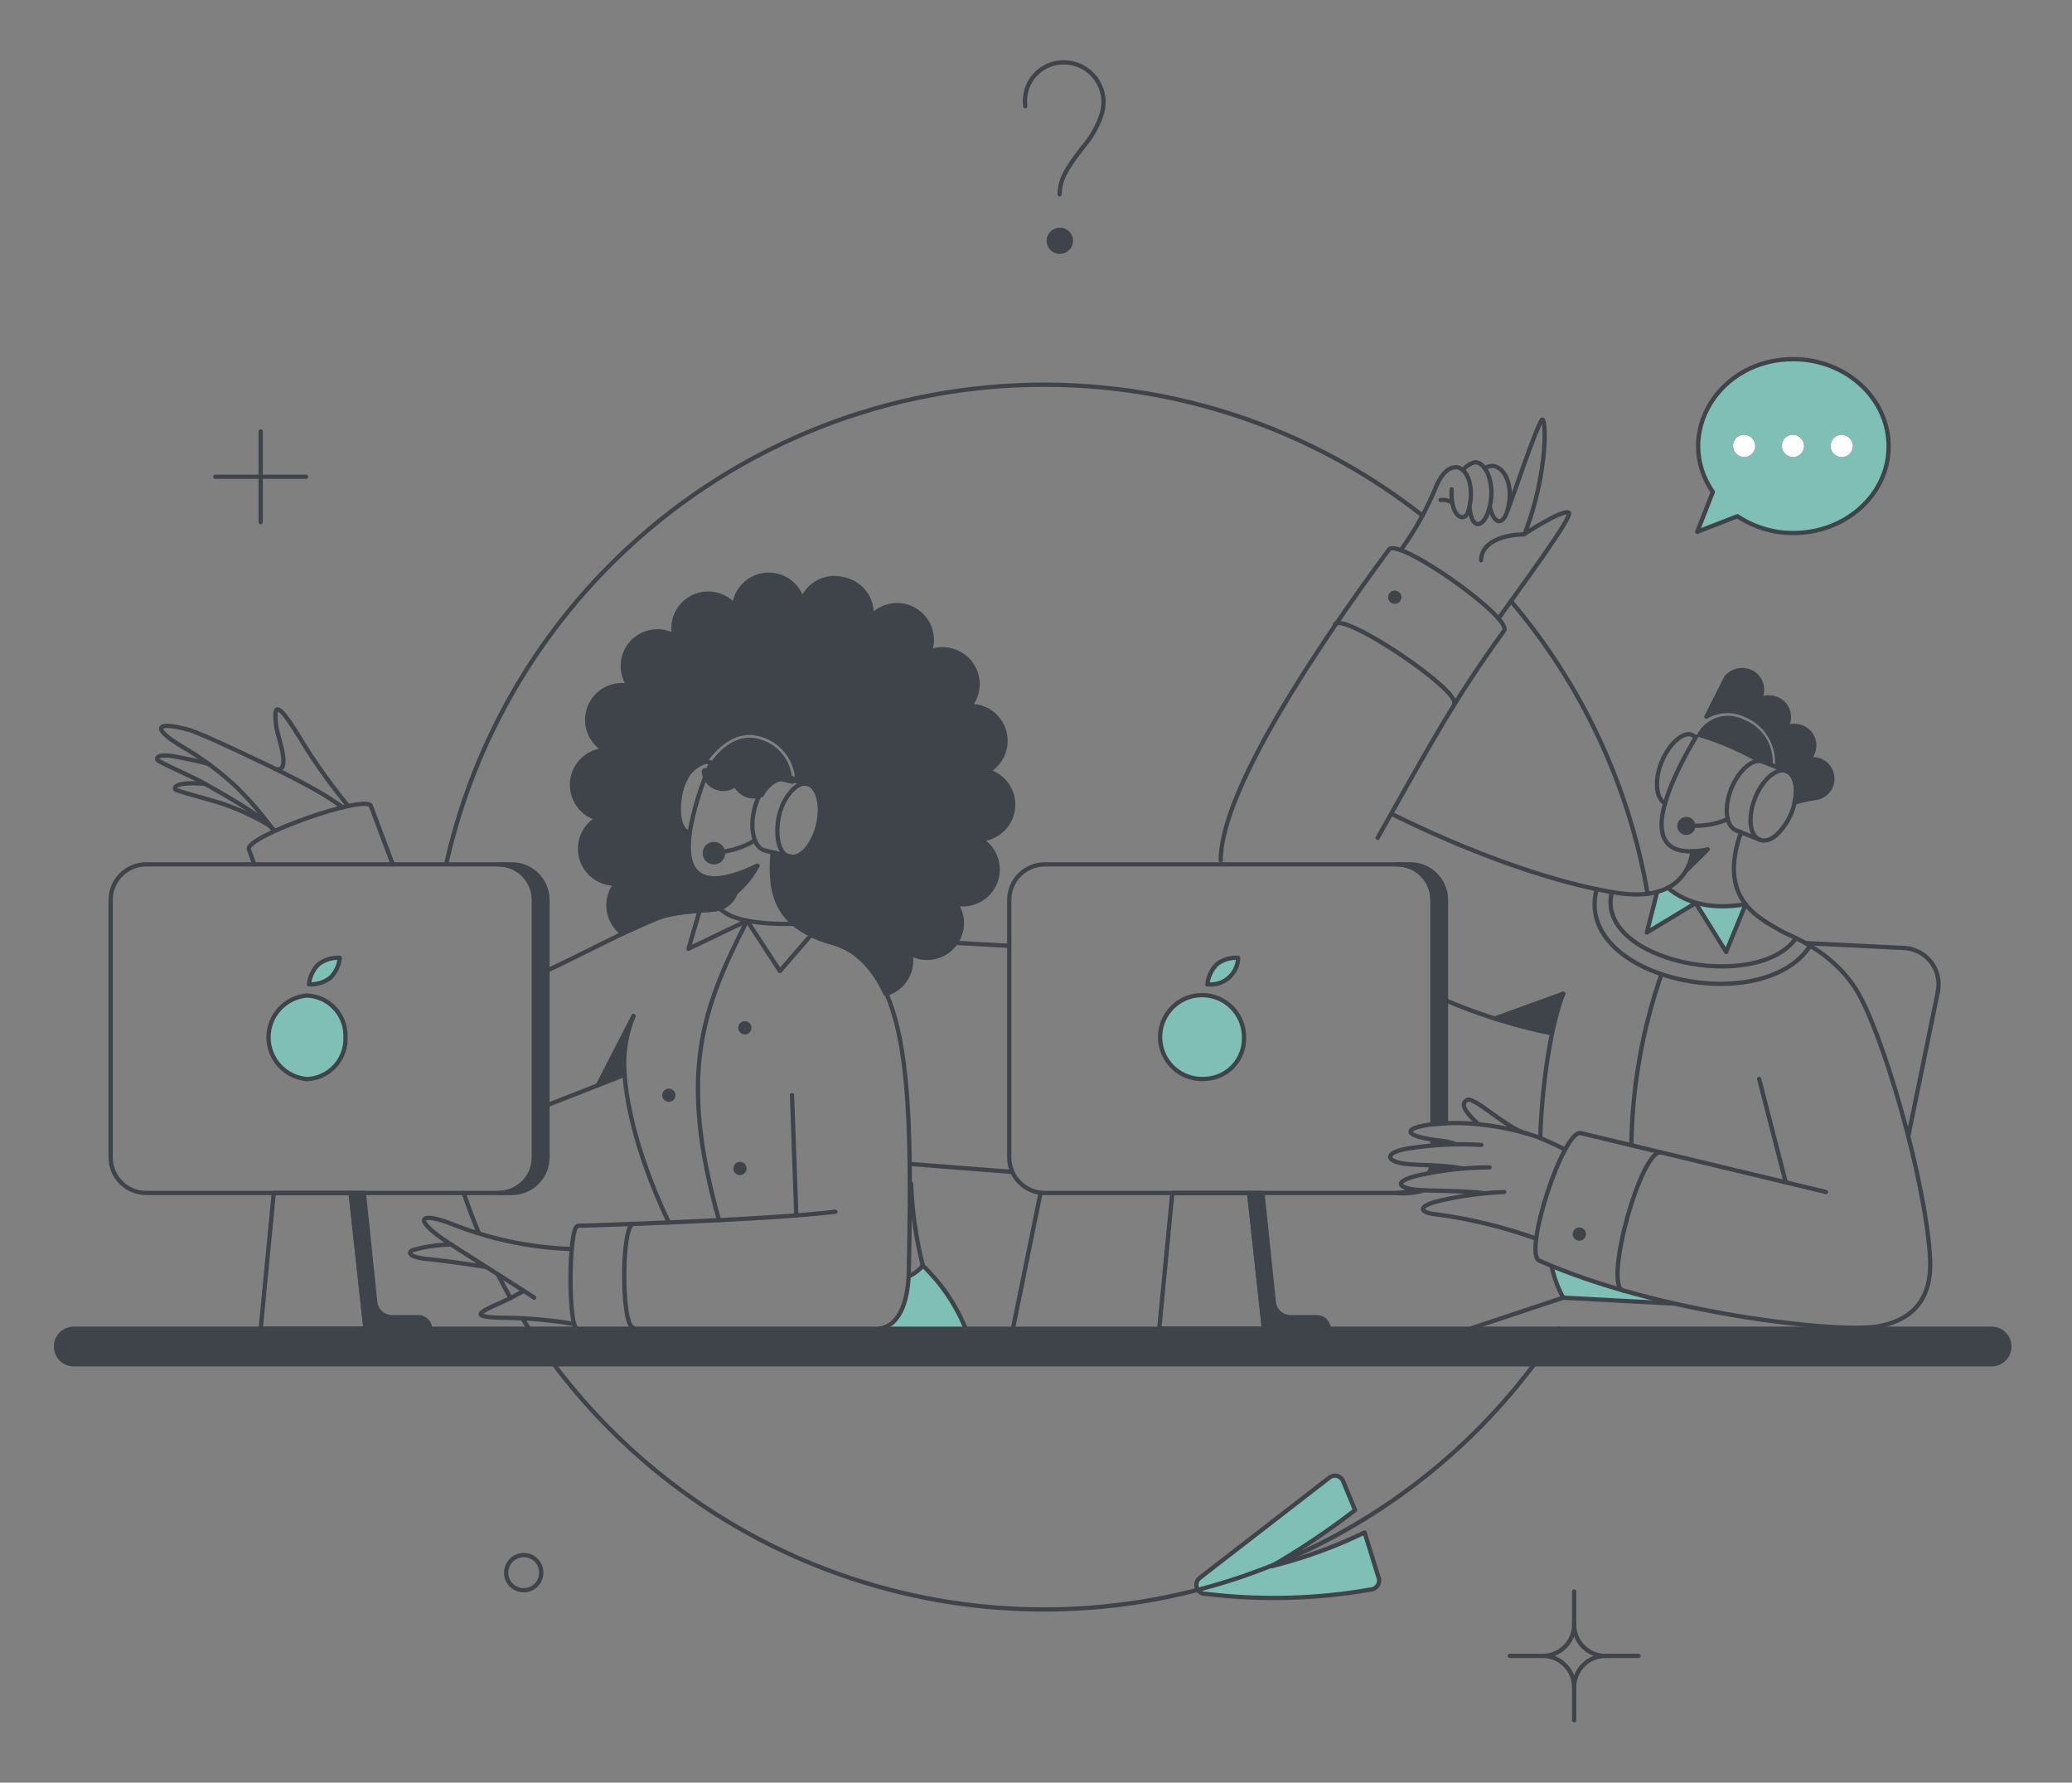<svg width="372" height="320" viewBox="0 0 372 320" fill="none" xmlns="http://www.w3.org/2000/svg">
<rect x="0" y="0" width="372" height="320" fill="#808080" stroke="none"/>
<path d="M299.417 159.371L297.523 160.109L295.664 167.404L304.432 162.108L309.938 170.875L313.41 162.318C307.588 163.298 302.924 162.316 299.417 159.371Z" fill="#80BFB5"/>
<path d="M165.695 227.197C165.003 228.016 164.143 228.673 163.17 229.126C163.065 231.545 162.399 237.893 157.805 238.524H173.341C171.634 234.244 169.027 230.381 165.695 227.197Z" fill="#80BFB5"/>
<path d="M278.547 227.233C279.003 229.21 279.71 231.118 280.651 232.914L300.361 233.966C292.91 232.352 285.611 230.099 278.547 227.233Z" fill="#80BFB5"/>
<path d="M307.517 88.319C300.362 77.938 308.604 64.324 322.141 64.471C331.575 64.573 339.15 71.626 339.08 80.253C339.01 88.88 331.259 95.758 321.825 95.684C318.304 95.669 314.865 94.62 311.935 92.668L304.711 95.473L307.517 88.319Z" fill="#80BFB5"/>
<path d="M62.027 186.21C62.103 188.12 61.419 189.983 60.124 191.39C58.829 192.797 57.028 193.633 55.118 193.715C53.235 193.557 51.481 192.699 50.201 191.309C48.922 189.919 48.212 188.099 48.211 186.21C48.211 184.32 48.92 182.5 50.2 181.109C51.48 179.719 53.235 178.861 55.118 178.705C57.028 178.786 58.829 179.622 60.124 181.029C61.419 182.436 62.103 184.299 62.027 186.21Z" fill="#80BFB5"/>
<path d="M59.293 175.538C58.194 176.362 56.84 176.771 55.469 176.695C55.604 175.328 56.212 174.051 57.187 173.083C58.288 172.265 59.64 171.856 61.01 171.926C60.875 173.293 60.268 174.57 59.293 175.538Z" fill="#80BFB5"/>
<path d="M218.473 173.084C219.571 172.261 220.925 171.851 222.295 171.927C222.277 172.615 222.115 173.291 221.82 173.913C221.525 174.535 221.103 175.088 220.582 175.537C220.06 175.986 219.451 176.321 218.792 176.521C218.134 176.72 217.441 176.78 216.758 176.696C216.904 175.333 217.509 174.06 218.473 173.084Z" fill="#80BFB5"/>
<path d="M216.444 193.671C214.933 193.797 213.419 193.464 212.101 192.715C210.783 191.966 209.722 190.836 209.057 189.474C208.389 188.112 208.149 186.581 208.367 185.08C208.586 183.58 209.253 182.181 210.281 181.066C211.048 180.231 211.993 179.581 213.047 179.163C214.101 178.745 215.235 178.57 216.366 178.652C217.496 178.734 218.594 179.07 219.576 179.635C220.559 180.201 221.401 180.98 222.04 181.917C222.895 183.168 223.352 184.65 223.352 186.166C223.428 188.076 222.743 189.938 221.448 191.345C220.153 192.752 218.354 193.588 216.444 193.671Z" fill="#80BFB5"/>
<path d="M247.479 283.099C247.577 283.338 247.616 283.597 247.594 283.855C247.572 284.112 247.489 284.361 247.352 284.58C247.215 284.799 247.028 284.983 246.806 285.115C246.584 285.248 246.334 285.326 246.076 285.343C236.313 287.053 226.351 287.313 216.512 286.115C216.178 286.136 215.845 286.054 215.559 285.879C215.274 285.704 215.05 285.444 214.917 285.137C214.786 284.828 214.755 284.486 214.827 284.159C214.899 283.831 215.071 283.534 215.32 283.309L238.577 265.318C238.861 265.054 239.232 264.903 239.62 264.892C240.009 264.881 240.387 265.012 240.686 265.259C240.884 265.424 241.039 265.634 241.137 265.872L243.285 271.085C238.505 274.769 233.488 278.135 228.266 281.163C234.038 279.728 239.645 277.695 244.995 275.095L247.479 283.099Z" fill="#80BFB5"/>
<path d="M135.885 132.577C132.133 131.665 128.513 134.752 126.656 138.539C126.743 139.136 126.994 139.696 127.381 140.158C127.768 140.62 128.276 140.965 128.848 141.155C129.421 141.344 130.034 141.37 130.621 141.23C131.207 141.091 131.743 140.79 132.168 140.363C132.314 140.791 132.545 141.186 132.845 141.524C133.146 141.862 133.511 142.137 133.919 142.333C134.327 142.529 134.77 142.642 135.222 142.665C135.674 142.688 136.126 142.62 136.552 142.467C137.349 141.018 139.095 139.255 140.69 139.626L142.233 140.012C142.156 138.242 141.49 136.549 140.34 135.201C139.189 133.854 137.621 132.93 135.885 132.577Z" fill="#3F444B"/>
<path d="M127.336 138.44C127.306 138.261 127.207 138.102 127.061 137.995C126.915 137.889 126.732 137.843 126.553 137.87C126.374 137.896 126.213 137.991 126.103 138.135C125.993 138.278 125.944 138.46 125.966 138.639L127.336 138.44ZM132.162 140.363L132.818 140.14C132.78 140.028 132.714 139.929 132.627 139.85C132.54 139.771 132.434 139.716 132.319 139.689C132.205 139.663 132.085 139.666 131.972 139.698C131.859 139.73 131.756 139.791 131.673 139.874L132.162 140.363ZM136.546 142.467L136.781 143.119C136.939 143.062 137.072 142.949 137.154 142.801L136.546 142.467ZM140.685 139.627L140.852 138.955L140.841 138.953L140.685 139.627ZM142.06 140.684C142.148 140.706 142.24 140.711 142.33 140.697C142.419 140.684 142.506 140.653 142.584 140.606C142.662 140.559 142.73 140.498 142.784 140.425C142.838 140.352 142.877 140.269 142.899 140.18C142.922 140.092 142.926 140 142.913 139.91C142.899 139.82 142.868 139.734 142.821 139.656C142.775 139.578 142.713 139.51 142.64 139.456C142.567 139.402 142.484 139.363 142.396 139.34L142.06 140.684ZM125.964 138.639C126.071 139.363 126.376 140.042 126.845 140.603L127.906 139.713C127.601 139.35 127.404 138.909 127.336 138.44L125.966 138.639H125.964ZM126.845 140.603C127.315 141.164 127.932 141.581 128.626 141.812L129.06 140.498C128.61 140.349 128.21 140.077 127.906 139.713L126.845 140.603ZM128.626 141.812C129.32 142.041 130.066 142.074 130.776 141.904L130.455 140.557C129.994 140.668 129.51 140.647 129.06 140.498L128.626 141.812ZM130.776 141.904C131.487 141.734 132.137 141.369 132.653 140.852L131.671 139.874C131.337 140.211 130.915 140.447 130.453 140.557L130.776 141.904ZM131.507 140.586C131.684 141.103 131.961 141.578 132.323 141.984L133.357 141.064C133.117 140.794 132.934 140.479 132.818 140.138L131.507 140.586ZM132.323 141.984C132.685 142.39 133.122 142.722 133.615 142.958L134.213 141.709C133.888 141.553 133.597 141.334 133.357 141.064L132.323 141.984ZM133.615 142.958C134.104 143.193 134.638 143.327 135.182 143.357L135.252 141.973C134.892 141.954 134.539 141.865 134.213 141.709L133.613 142.958H133.615ZM135.182 143.357C135.725 143.385 136.269 143.302 136.781 143.117L136.312 141.816C135.973 141.938 135.613 141.992 135.252 141.974L135.182 143.357ZM137.154 142.801C137.512 142.146 138.091 141.421 138.743 140.909C139.411 140.387 140.031 140.186 140.528 140.3L140.841 138.953C139.743 138.696 138.693 139.193 137.888 139.82C137.095 140.458 136.433 141.243 135.939 142.133L137.152 142.801H137.154ZM140.517 140.298L142.06 140.684L142.396 139.34L140.852 138.955L140.517 140.298Z" fill="#3F444B"/>
<path d="M177.339 138.434C178.425 137.823 179.304 136.902 179.863 135.789C180.422 134.676 180.636 133.421 180.478 132.185C180.319 130.949 179.795 129.789 178.972 128.853C178.15 127.917 177.067 127.248 175.862 126.931C175.299 126.794 174.723 126.724 174.143 126.721C175.006 125.641 175.487 124.305 175.511 122.924C175.535 121.542 175.102 120.19 174.278 119.081C173.454 117.971 172.287 117.164 170.957 116.788C169.627 116.411 168.21 116.484 166.926 116.997C167.414 115.643 167.42 114.162 166.942 112.804C166.465 111.446 165.533 110.295 164.305 109.545C163.076 108.795 161.627 108.491 160.201 108.686C158.774 108.881 157.459 109.562 156.477 110.614C156.592 109.149 156.187 107.689 155.333 106.493C154.479 105.296 153.231 104.439 151.807 104.071L151.387 103.966C149.917 103.583 148.358 103.749 147.002 104.433C145.646 105.118 144.587 106.273 144.022 107.683C143.623 106.298 142.758 105.093 141.573 104.273C140.387 103.453 138.955 103.068 137.518 103.184C136.081 103.299 134.729 103.908 133.69 104.907C132.651 105.906 131.989 107.234 131.817 108.665C131.065 107.817 130.096 107.189 129.014 106.849C127.933 106.51 126.779 106.471 125.676 106.737C124.574 107.003 123.565 107.564 122.757 108.36C121.95 109.156 121.374 110.157 121.092 111.255C120.859 112.185 120.835 113.155 121.021 114.095C119.991 113.531 118.823 113.27 117.651 113.343C116.478 113.415 115.351 113.818 114.398 114.504C113.445 115.19 112.706 116.133 112.266 117.222C111.826 118.31 111.704 119.502 111.912 120.657C112.062 121.534 112.392 122.368 112.885 123.108C111.432 122.817 109.922 123.053 108.627 123.774C107.332 124.494 106.335 125.653 105.816 127.041C105.297 128.429 105.289 129.957 105.794 131.351C106.299 132.744 107.284 133.913 108.572 134.647C107.092 134.734 105.693 135.345 104.621 136.368C103.55 137.392 102.877 138.763 102.722 140.236C102.567 141.71 102.94 143.19 103.774 144.415C104.609 145.639 105.851 146.527 107.279 146.921C106.203 147.543 105.335 148.471 104.787 149.587C104.238 150.703 104.034 151.957 104.199 153.189C104.365 154.422 104.892 155.577 105.715 156.509C106.539 157.441 107.62 158.108 108.823 158.424C109.397 158.561 109.985 158.631 110.576 158.634C109.793 159.632 109.33 160.844 109.248 162.111C109.167 163.377 109.471 164.638 110.12 165.728C110.55 166.451 111.124 167.079 111.804 167.577C113.81 166.616 115.845 165.715 117.906 164.877C121.623 163.369 127.135 163.585 128.981 163.123C129.66 162.928 130.284 162.576 130.801 162.095C131.319 161.614 131.717 161.018 131.961 160.355C133.606 158.976 134.975 157.298 135.995 155.41C126.889 159.823 122.681 157.835 123.821 149.553C123.703 149.529 120.975 148.915 122.177 142.294C122.314 141.056 122.798 139.882 123.574 138.908C124.349 137.933 125.385 137.198 126.561 136.788C128.776 133.351 132.417 130.826 136.1 131.738C138.061 132.15 139.824 133.213 141.104 134.754C142.384 136.296 143.105 138.225 143.149 140.228L145.179 140.719C147.108 141.175 147.948 144.507 147.073 148.084C146.196 151.696 143.917 154.223 141.988 153.765L138.691 152.985C138.2 160.034 138.832 166.136 149.598 169.292C153.068 170.309 156.507 172.974 158.997 178.445C160.522 178.027 161.832 177.044 162.659 175.696C163.486 174.348 163.769 172.735 163.451 171.186C164.679 171.859 166.099 172.099 167.48 171.867C168.861 171.635 170.125 170.946 171.067 169.909C172.009 168.873 172.576 167.551 172.677 166.154C172.777 164.758 172.405 163.368 171.62 162.208C172.705 162.428 173.829 162.357 174.877 162C175.925 161.644 176.86 161.016 177.586 160.18C178.312 159.344 178.802 158.33 179.008 157.242C179.214 156.155 179.127 155.032 178.756 153.989C178.261 152.591 177.287 151.415 176.006 150.67C177.483 150.589 178.883 149.986 179.956 148.969C181.029 147.952 181.707 146.586 181.867 145.116C182.027 143.645 181.659 142.166 180.83 140.942C180.001 139.717 178.763 138.827 177.339 138.43V138.434Z" fill="#3F444B"/>
<path d="M357.667 238.523H13.349C12.92 238.508 12.494 238.58 12.094 238.734C11.694 238.888 11.329 239.12 11.021 239.418C10.713 239.716 10.468 240.073 10.3 240.467C10.133 240.862 10.047 241.286 10.047 241.714C10.047 242.143 10.133 242.567 10.3 242.961C10.468 243.356 10.713 243.712 11.021 244.01C11.329 244.308 11.694 244.541 12.094 244.695C12.494 244.848 12.92 244.92 13.349 244.906H357.667C358.514 244.905 359.325 244.568 359.923 243.97C360.521 243.372 360.858 242.56 360.859 241.714C360.858 240.868 360.521 240.057 359.923 239.459C359.325 238.86 358.514 238.524 357.667 238.523Z" fill="#3F444B"/>
<path d="M318.244 137.417C318.39 135.671 317.967 133.925 317.039 132.439C316.109 130.953 314.723 129.808 313.089 129.175C311.69 128.457 310.072 128.292 308.557 128.715C307.042 129.137 305.742 130.116 304.918 131.455C304.742 131.806 304.497 132.262 304.567 132.156C308.318 133.261 311.931 134.786 315.339 136.703C316.323 136.487 317.063 136.952 318.244 137.417Z" fill="#3F444B"/>
<path d="M325.823 136.295C325.438 136.251 325.048 136.262 324.666 136.33C325.022 135.984 325.301 135.565 325.483 135.102C325.665 134.639 325.747 134.143 325.722 133.646C325.697 133.149 325.567 132.663 325.34 132.221C325.113 131.778 324.795 131.389 324.406 131.079C323.885 130.664 323.258 130.406 322.597 130.333C321.887 130.234 321.165 130.357 320.528 130.684C320.88 130.226 321.098 129.68 321.159 129.106C321.258 128.171 320.982 127.235 320.391 126.503C320.098 126.141 319.736 125.841 319.326 125.62C318.916 125.398 318.466 125.26 318.003 125.213C317.267 125.123 316.521 125.257 315.863 125.599C316.317 124.832 316.463 123.921 316.273 123.051C316.082 122.18 315.568 121.414 314.835 120.907C314.349 120.572 313.786 120.364 313.198 120.303C312.581 120.235 311.957 120.322 311.382 120.554C310.806 120.787 310.298 121.158 309.901 121.636L306.359 128.65C307.423 128.034 308.621 127.686 309.849 127.638C311.077 127.589 312.299 127.84 313.408 128.369C315.232 129.111 316.766 130.425 317.778 132.114C318.79 133.803 319.226 135.775 319.02 137.733L320.773 138.435C322.281 139.031 322.804 141.388 322.176 144.081C323.428 143.709 324.706 143.428 325.999 143.239C326.755 143.133 327.455 142.78 327.989 142.234C328.523 141.689 328.862 140.981 328.952 140.223C329.01 139.759 328.974 139.288 328.847 138.838C328.72 138.388 328.504 137.968 328.212 137.602C327.92 137.237 327.559 136.934 327.149 136.709C326.739 136.485 326.288 136.344 325.823 136.295Z" fill="#3F444B"/>
<path d="M301.24 147.658C301.121 147.956 301.094 148.283 301.161 148.597C301.229 148.911 301.389 149.198 301.62 149.421C301.792 149.589 302 149.718 302.228 149.796C302.456 149.875 302.698 149.902 302.938 149.875C303.177 149.848 303.408 149.768 303.613 149.641C303.818 149.514 303.992 149.343 304.122 149.141C304.253 148.938 304.337 148.709 304.368 148.47C304.399 148.231 304.376 147.988 304.302 147.759C304.227 147.529 304.103 147.319 303.937 147.144C303.771 146.969 303.569 146.833 303.344 146.746C302.944 146.594 302.5 146.604 302.107 146.775C301.714 146.945 301.403 147.262 301.24 147.658Z" fill="#3F444B"/>
<path d="M313.132 82.041C313.662 82.041 314.17 81.831 314.545 81.456C314.92 81.081 315.131 80.573 315.131 80.043C315.131 79.512 314.92 79.004 314.545 78.629C314.17 78.254 313.662 78.043 313.132 78.043C312.602 78.043 312.093 78.254 311.718 78.629C311.343 79.004 311.133 79.512 311.133 80.043C311.133 80.573 311.343 81.081 311.718 81.456C312.093 81.831 312.602 82.041 313.132 82.041Z" fill="#3F444B"/>
<path d="M321.897 82.041C322.428 82.041 322.936 81.831 323.311 81.456C323.686 81.081 323.896 80.573 323.896 80.043C323.896 79.512 323.686 79.004 323.311 78.629C322.936 78.254 322.428 78.043 321.897 78.043C321.367 78.043 320.859 78.254 320.484 78.629C320.109 79.004 319.898 79.512 319.898 80.043C319.898 80.573 320.109 81.081 320.484 81.456C320.859 81.831 321.367 82.041 321.897 82.041Z" fill="#3F444B"/>
<path d="M330.663 82.041C331.193 82.041 331.702 81.831 332.077 81.456C332.451 81.081 332.662 80.573 332.662 80.043C332.662 79.512 332.451 79.004 332.077 78.629C331.702 78.254 331.193 78.043 330.663 78.043C330.133 78.043 329.624 78.254 329.25 78.629C328.875 79.004 328.664 79.512 328.664 80.043C328.664 80.573 328.875 81.081 329.25 81.456C329.624 81.831 330.133 82.041 330.663 82.041Z" fill="#3F444B"/>
<path d="M134.513 185.392C134.337 185.549 134.117 185.65 133.883 185.682C133.649 185.713 133.411 185.674 133.199 185.569C133.058 185.501 132.932 185.405 132.828 185.288C132.724 185.17 132.645 185.033 132.595 184.884C132.526 184.68 132.512 184.461 132.557 184.25C132.603 184.039 132.704 183.844 132.851 183.686C132.998 183.528 133.186 183.413 133.393 183.353C133.6 183.293 133.82 183.291 134.029 183.346C134.237 183.401 134.427 183.512 134.578 183.667C134.728 183.821 134.834 184.014 134.884 184.224C134.934 184.434 134.925 184.653 134.86 184.859C134.795 185.065 134.675 185.249 134.513 185.392Z" fill="#3F444B"/>
<path d="M284.335 222.427C284.158 222.585 283.939 222.686 283.705 222.717C283.47 222.749 283.232 222.71 283.02 222.604C282.879 222.536 282.753 222.441 282.649 222.323C282.546 222.206 282.467 222.068 282.417 221.92C282.365 221.771 282.344 221.615 282.354 221.458C282.364 221.301 282.405 221.148 282.474 221.008C282.542 220.867 282.638 220.74 282.755 220.637C282.873 220.533 283.01 220.454 283.159 220.404C283.307 220.353 283.463 220.332 283.62 220.342C283.776 220.352 283.928 220.392 284.069 220.461C284.21 220.53 284.337 220.626 284.44 220.744C284.597 220.92 284.698 221.14 284.73 221.374C284.761 221.608 284.722 221.846 284.617 222.058C284.548 222.198 284.452 222.324 284.335 222.427Z" fill="#3F444B"/>
<path d="M251.197 108.097C250.959 108.305 250.649 108.411 250.333 108.393C250.058 108.375 249.798 108.263 249.597 108.075C249.396 107.887 249.266 107.635 249.229 107.362C249.193 107.089 249.252 106.812 249.397 106.578C249.542 106.344 249.764 106.167 250.024 106.078C250.285 105.989 250.568 105.993 250.826 106.089C251.084 106.186 251.301 106.369 251.439 106.607C251.577 106.845 251.629 107.124 251.584 107.395C251.54 107.667 251.403 107.915 251.197 108.097Z" fill="#3F444B"/>
<path d="M120.872 197.492C120.696 197.649 120.476 197.75 120.242 197.782C120.008 197.813 119.77 197.774 119.558 197.669C119.417 197.601 119.291 197.505 119.187 197.388C119.083 197.27 119.004 197.133 118.954 196.984C118.885 196.78 118.872 196.561 118.917 196.35C118.962 196.139 119.064 195.944 119.211 195.786C119.358 195.629 119.545 195.514 119.752 195.454C119.96 195.394 120.179 195.392 120.388 195.447C120.596 195.502 120.786 195.613 120.937 195.767C121.087 195.922 121.193 196.114 121.243 196.324C121.293 196.534 121.285 196.753 121.22 196.959C121.155 197.165 121.035 197.349 120.874 197.492H120.872Z" fill="#3F444B"/>
<path d="M133.638 210.642C133.461 210.799 133.242 210.9 133.008 210.932C132.774 210.963 132.535 210.924 132.324 210.819C132.182 210.751 132.056 210.656 131.952 210.538C131.849 210.421 131.77 210.283 131.72 210.135C131.65 209.93 131.638 209.711 131.683 209.5C131.728 209.289 131.829 209.095 131.977 208.937C132.124 208.779 132.311 208.664 132.518 208.604C132.725 208.545 132.945 208.542 133.153 208.597C133.362 208.652 133.552 208.763 133.702 208.918C133.853 209.072 133.959 209.264 134.009 209.474C134.059 209.684 134.051 209.904 133.986 210.109C133.921 210.315 133.801 210.499 133.64 210.642H133.638Z" fill="#3F444B"/>
<path d="M113.758 182.412L107.375 194.791L112.145 192.933C111.804 189.346 112.359 185.731 113.758 182.412Z" fill="#3F444B"/>
<path d="M268.383 182.867C271.751 183.963 275.182 184.854 278.658 185.533C279.113 183.094 279.782 180.7 280.657 178.378L268.383 182.867Z" fill="#3F444B"/>
<path d="M126.591 152.742C126.537 152.953 126.525 153.173 126.556 153.389C126.587 153.604 126.661 153.811 126.773 153.998C126.885 154.185 127.034 154.348 127.209 154.477C127.385 154.606 127.584 154.699 127.796 154.75C128.008 154.801 128.228 154.81 128.443 154.775C128.658 154.74 128.864 154.663 129.049 154.548C129.234 154.433 129.394 154.282 129.521 154.105C129.647 153.927 129.737 153.726 129.784 153.514C129.879 153.093 129.805 152.652 129.577 152.286C129.349 151.92 128.987 151.657 128.568 151.556C128.148 151.455 127.706 151.523 127.337 151.744C126.967 151.966 126.699 152.325 126.591 152.742Z" fill="#3F444B"/>
<path d="M91.904 155.163H89.484C91.177 155.163 92.801 155.836 93.998 157.033C95.195 158.23 95.867 159.853 95.867 161.546V207.768C95.867 208.607 95.703 209.437 95.382 210.211C95.061 210.986 94.591 211.689 93.998 212.282C93.406 212.875 92.702 213.345 91.927 213.666C91.153 213.986 90.323 214.151 89.484 214.151H91.904C92.743 214.152 93.573 213.987 94.347 213.666C95.122 213.346 95.826 212.875 96.419 212.283C97.011 211.69 97.481 210.986 97.802 210.211C98.123 209.437 98.287 208.607 98.287 207.768V161.546C98.287 159.853 97.615 158.23 96.418 157.033C95.221 155.836 93.597 155.163 91.904 155.163Z" fill="#3F444B"/>
<path d="M75.141 236.454H70.406C69.649 236.457 68.917 236.179 68.353 235.674C67.79 235.168 67.434 234.471 67.355 233.718L65.325 214.153H62.945L65.611 238.527H77.221C77.214 237.978 76.992 237.453 76.603 237.066C76.215 236.678 75.689 236.459 75.141 236.454Z" fill="#3F444B"/>
<path d="M238.538 238.525H226.93L224.273 214.151H226.658L228.689 233.716C228.767 234.469 229.123 235.167 229.687 235.672C230.251 236.178 230.982 236.455 231.74 236.452H236.474C237.021 236.46 237.542 236.681 237.928 237.068C238.313 237.456 238.532 237.978 238.538 238.525Z" fill="#3F444B"/>
<path d="M253.684 213.485C252.8 213.919 251.829 214.147 250.844 214.151C252.485 214.305 254.141 214.138 255.718 213.66L253.684 213.485Z" fill="#3F444B"/>
<path d="M253.225 155.163H250.805C251.644 155.16 252.475 155.323 253.251 155.643C254.026 155.963 254.731 156.433 255.325 157.026C255.918 157.619 256.388 158.324 256.708 159.1C257.027 159.876 257.19 160.707 257.187 161.546V201.841C257.926 201.736 258.731 201.701 259.607 201.631V161.546C259.608 160.708 259.443 159.877 259.122 159.103C258.802 158.328 258.332 157.624 257.739 157.032C257.146 156.439 256.442 155.969 255.668 155.648C254.893 155.327 254.063 155.163 253.225 155.163Z" fill="#3F444B"/>
<path d="M306.603 152.461L302.5 156.522C303.153 155.368 303.604 154.111 303.833 152.805C304.765 152.783 305.694 152.668 306.603 152.461Z" fill="#3F444B"/>
<path d="M192.279 43.218C192.272 43.743 192.059 44.244 191.684 44.612C191.31 44.98 190.805 45.185 190.28 45.182C190.02 45.186 189.761 45.138 189.519 45.041C189.277 44.944 189.056 44.8 188.87 44.618C188.683 44.436 188.535 44.218 188.434 43.978C188.333 43.737 188.281 43.479 188.281 43.218C188.288 42.694 188.502 42.193 188.876 41.825C189.251 41.457 189.755 41.252 190.28 41.255C190.541 41.251 190.8 41.3 191.042 41.396C191.284 41.493 191.504 41.637 191.69 41.819C191.876 42.002 192.024 42.22 192.125 42.46C192.226 42.7 192.279 42.958 192.279 43.218Z" fill="#3F444B"/>
<path d="M257.219 204.561V205.642L261.387 205.408C260.577 205.136 259.746 204.935 258.902 204.806C258.335 204.77 257.772 204.688 257.219 204.561Z" fill="#3F444B"/>
<path d="M257.031 209.085L256.648 210.512L262.145 209.7L257.031 209.085Z" fill="#3F444B"/>
<path d="M103.097 237.684C99.1 236.992 95.055 236.617 90.998 236.562C84.054 236.521 86.258 235.569 88.508 234.458C90.407 233.657 92.256 232.743 94.046 231.722C84.182 225.447 80.485 223.112 79.421 222.359C74.377 218.787 75.453 217.659 80.492 219.472C87.524 222.348 95.011 223.955 102.605 224.217" stroke="#3F444B" stroke-width="0.769" stroke-linecap="round" stroke-linejoin="round"/>
<path d="M325.823 136.295C325.438 136.251 325.048 136.262 324.666 136.33C325.022 135.984 325.301 135.565 325.483 135.102C325.665 134.639 325.747 134.143 325.722 133.646C325.697 133.149 325.567 132.663 325.34 132.221C325.113 131.778 324.795 131.389 324.406 131.079C323.885 130.664 323.258 130.406 322.597 130.333C321.887 130.234 321.165 130.357 320.528 130.684C320.88 130.226 321.098 129.68 321.159 129.106C321.258 128.171 320.982 127.235 320.391 126.503C320.098 126.141 319.736 125.841 319.326 125.62C318.916 125.398 318.466 125.26 318.003 125.213C317.267 125.123 316.521 125.257 315.863 125.599C316.317 124.832 316.463 123.921 316.273 123.051C316.082 122.18 315.568 121.414 314.835 120.907C314.349 120.572 313.786 120.364 313.198 120.303C312.581 120.235 311.957 120.322 311.382 120.554C310.806 120.787 310.298 121.158 309.901 121.636L306.359 128.65C307.423 128.034 308.621 127.686 309.849 127.638C311.077 127.589 312.299 127.84 313.408 128.369C315.232 129.111 316.766 130.425 317.778 132.114C318.79 133.803 319.226 135.775 319.02 137.733L320.773 138.435C322.281 139.031 322.804 141.388 322.176 144.081C323.428 143.709 324.706 143.428 325.999 143.239C326.755 143.133 327.455 142.78 327.989 142.234C328.523 141.689 328.862 140.981 328.952 140.223C329.01 139.759 328.974 139.288 328.847 138.838C328.72 138.388 328.504 137.968 328.212 137.602C327.92 137.237 327.559 136.934 327.149 136.709C326.739 136.485 326.288 136.344 325.823 136.295Z" stroke="#3F444B" stroke-width="0.769" stroke-linejoin="round"/>
<path d="M95.906 232.949C95.289 232.535 94.669 232.126 94.047 231.721" stroke="#3F444B" stroke-width="0.769" stroke-linecap="round" stroke-linejoin="round"/>
<path d="M87.279 227.443C84.789 227.022 79.711 226.295 76.968 226.04C72.933 225.671 73.424 224.667 74.057 224.427C76.325 223.767 78.674 223.425 81.036 223.41" stroke="#3F444B" stroke-width="0.769" stroke-linecap="round" stroke-linejoin="round"/>
<path d="M186.806 214.187L181.859 238.526" stroke="#3F444B" stroke-width="0.769" stroke-linecap="round" stroke-linejoin="round"/>
<path d="M145.633 167.824L181.194 169.788" stroke="#3F444B" stroke-width="0.769" stroke-linecap="round" stroke-linejoin="round"/>
<path d="M181.577 210.363L163.586 208.96" stroke="#3F444B" stroke-width="0.769" stroke-linecap="round" stroke-linejoin="round"/>
<path d="M324.141 169.296L341.851 170.173" stroke="#3F444B" stroke-width="0.769" stroke-linecap="round" stroke-linejoin="round"/>
<path d="M341.844 170.174C343.259 170.244 344.613 170.773 345.702 171.681C346.79 172.589 347.553 173.826 347.876 175.206C348.088 176.123 348.101 177.074 347.911 177.995" stroke="#3F444B" stroke-width="0.769" stroke-linecap="round" stroke-linejoin="round"/>
<path d="M347.921 177.994L342.625 203.875" stroke="#3F444B" stroke-width="0.769" stroke-linecap="round" stroke-linejoin="round"/>
<path d="M127.678 136.927C125.836 141.037 124.516 145.361 123.75 149.798C122.875 156.731 125.885 159.117 132.482 156.866C132.492 157.664 132.424 158.461 132.281 159.247C132.194 160.115 131.855 160.938 131.305 161.615C130.755 162.292 130.018 162.792 129.186 163.055C131.401 165.299 136.375 165.93 142.547 165.86C138.619 162.564 138.76 158.145 139.11 153.124" stroke="#3F444B" stroke-width="0.769" stroke-linecap="round" stroke-linejoin="round"/>
<path d="M127.681 136.927L126.804 136.716C125.261 136.33 122.985 138.892 122.104 142.503C121.266 145.941 121.999 149.131 123.753 149.797" stroke="#3F444B" stroke-width="0.769" stroke-linecap="round" stroke-linejoin="round"/>
<path d="M135.538 150.856C133.807 151.901 131.884 152.591 129.883 152.886" stroke="#3F444B" stroke-width="0.769" stroke-linecap="round" stroke-linejoin="round"/>
<path d="M126.591 152.742C126.537 152.953 126.525 153.173 126.556 153.389C126.587 153.604 126.661 153.811 126.773 153.998C126.885 154.185 127.034 154.348 127.209 154.477C127.385 154.606 127.584 154.699 127.796 154.75C128.008 154.801 128.228 154.81 128.443 154.775C128.658 154.74 128.864 154.663 129.049 154.548C129.234 154.433 129.394 154.282 129.521 154.105C129.647 153.927 129.737 153.726 129.784 153.514C129.879 153.093 129.805 152.652 129.577 152.286C129.349 151.92 128.987 151.657 128.568 151.556C128.148 151.455 127.706 151.523 127.337 151.744C126.967 151.966 126.699 152.325 126.591 152.742Z" stroke="#3F444B" stroke-width="0.769" stroke-linecap="round" stroke-linejoin="round"/>
<path d="M139.882 146.397C139.258 148.959 139.382 153.215 141.776 153.796C143.701 154.265 145.986 151.727 146.861 148.115C148.153 142.751 145.582 138.666 142.372 141.697C141.123 143.003 140.261 144.63 139.882 146.397Z" stroke="#3F444B" stroke-width="0.769" stroke-linecap="round" stroke-linejoin="round"/>
<path d="M144.964 140.715L140.51 139.627C138.581 139.171 136.302 141.697 135.425 145.309C134.548 148.921 135.39 152.218 137.319 152.673L141.808 153.761" stroke="#3F444B" stroke-width="0.769" stroke-linecap="round" stroke-linejoin="round"/>
<path d="M46.805 77.448V93.72" stroke="#3F444B" stroke-width="0.769" stroke-linecap="round" stroke-linejoin="round"/>
<path d="M54.944 85.584H38.672" stroke="#3F444B" stroke-width="0.769" stroke-linecap="round" stroke-linejoin="round"/>
<path d="M97.096 281.591C97.239 282.199 97.199 282.836 96.98 283.421C96.761 284.006 96.374 284.513 95.867 284.878C95.359 285.243 94.756 285.449 94.131 285.47C93.507 285.491 92.89 285.327 92.36 284.998C91.829 284.668 91.408 284.189 91.149 283.62C90.891 283.051 90.808 282.419 90.909 281.803C91.011 281.186 91.293 280.614 91.72 280.158C92.147 279.702 92.7 279.383 93.308 279.241C93.915 279.092 94.554 279.128 95.141 279.346C95.727 279.564 96.235 279.953 96.597 280.463C96.837 280.801 97.007 281.185 97.096 281.591Z" stroke="#3F444B" stroke-width="0.769" stroke-linecap="round" stroke-linejoin="round"/>
<path d="M89.483 214.151C90.322 214.152 91.152 213.987 91.926 213.666C92.701 213.346 93.405 212.875 93.998 212.283C94.59 211.69 95.061 210.986 95.381 210.211C95.702 209.437 95.867 208.607 95.866 207.768V161.546C95.866 159.853 95.194 158.23 93.997 157.033C92.8 155.836 91.176 155.163 89.483 155.163H26.25C24.557 155.163 22.934 155.836 21.737 157.033C20.54 158.23 19.867 159.853 19.867 161.546V207.768C19.867 208.607 20.032 209.437 20.353 210.211C20.673 210.986 21.143 211.689 21.736 212.282C22.329 212.875 23.033 213.345 23.807 213.666C24.582 213.986 25.412 214.151 26.25 214.151H89.481H89.483Z" stroke="#3F444B" stroke-width="0.769" stroke-linecap="round" stroke-linejoin="round"/>
<path d="M65.637 238.525H46.805L49.154 214.151H62.972L65.637 238.525Z" stroke="#3F444B" stroke-width="0.769" stroke-linecap="round" stroke-linejoin="round"/>
<path d="M62.027 186.21C62.103 188.12 61.419 189.983 60.124 191.39C58.829 192.797 57.028 193.633 55.118 193.715C53.235 193.557 51.481 192.699 50.201 191.309C48.922 189.919 48.212 188.099 48.211 186.21C48.211 184.32 48.92 182.5 50.2 181.109C51.48 179.719 53.235 178.861 55.118 178.705C57.028 178.786 58.829 179.622 60.124 181.029C61.419 182.436 62.103 184.299 62.027 186.21Z" stroke="#3F444B" stroke-width="0.769" stroke-linecap="round" stroke-linejoin="round"/>
<path d="M59.293 175.54C58.194 176.364 56.84 176.774 55.469 176.698C55.604 175.33 56.212 174.053 57.187 173.085C58.288 172.267 59.64 171.858 61.01 171.928C60.875 173.295 60.268 174.572 59.293 175.54Z" stroke="#3F444B" stroke-width="0.769" stroke-linecap="round" stroke-linejoin="round"/>
<path d="M226.923 238.525H208.125L210.475 214.151H224.257L226.923 238.525Z" stroke="#3F444B" stroke-width="0.769" stroke-linecap="round" stroke-linejoin="round"/>
<path d="M257.188 205.595V204.613" stroke="#3F444B" stroke-width="0.769" stroke-linecap="round" stroke-linejoin="round"/>
<path d="M253.685 213.485C252.801 213.919 251.83 214.147 250.845 214.151H187.578C186.74 214.152 185.91 213.987 185.135 213.666C184.36 213.346 183.656 212.875 183.064 212.283C182.471 211.69 182.001 210.986 181.68 210.211C181.36 209.437 181.195 208.607 181.195 207.768V161.546C181.195 159.853 181.868 158.23 183.065 157.033C184.262 155.836 185.885 155.163 187.578 155.163H250.81C251.648 155.163 252.478 155.328 253.252 155.648C254.027 155.969 254.731 156.439 255.323 157.032C255.916 157.625 256.386 158.328 256.707 159.103C257.028 159.877 257.193 160.708 257.192 161.546V201.841" stroke="#3F444B" stroke-width="0.769" stroke-linejoin="round"/>
<path d="M218.473 173.084C219.571 172.261 220.925 171.851 222.295 171.927C222.277 172.615 222.115 173.291 221.82 173.913C221.525 174.535 221.103 175.088 220.582 175.537C220.06 175.986 219.451 176.321 218.792 176.521C218.134 176.72 217.441 176.78 216.758 176.696C216.904 175.333 217.509 174.06 218.473 173.084Z" stroke="#3F444B" stroke-width="0.769" stroke-linecap="round" stroke-linejoin="round"/>
<path d="M216.436 193.671C214.925 193.797 213.411 193.464 212.093 192.715C210.775 191.966 209.714 190.836 209.049 189.474C208.382 188.112 208.141 186.581 208.36 185.08C208.578 183.58 209.245 182.181 210.273 181.066C211.04 180.231 211.985 179.581 213.039 179.163C214.093 178.745 215.227 178.57 216.358 178.652C217.489 178.734 218.586 179.07 219.569 179.635C220.551 180.201 221.393 180.98 222.032 181.917C222.887 183.168 223.345 184.65 223.345 186.166C223.42 188.076 222.735 189.938 221.44 191.345C220.145 192.752 218.346 193.588 216.436 193.671Z" stroke="#3F444B" stroke-width="0.769" stroke-linecap="round" stroke-linejoin="round"/>
<path d="M357.667 244.906C358.495 244.878 359.279 244.529 359.855 243.934C360.43 243.339 360.752 242.543 360.752 241.715C360.752 240.887 360.43 240.091 359.855 239.495C359.279 238.9 358.495 238.551 357.667 238.523H13.349C12.92 238.509 12.494 238.581 12.094 238.734C11.694 238.888 11.329 239.121 11.021 239.419C10.713 239.716 10.468 240.073 10.3 240.468C10.133 240.862 10.047 241.286 10.047 241.715C10.047 242.143 10.133 242.567 10.3 242.962C10.468 243.356 10.713 243.713 11.021 244.011C11.329 244.309 11.694 244.541 12.094 244.695C12.494 244.849 12.92 244.921 13.349 244.906H357.667Z" stroke="#3F444B" stroke-width="0.769" stroke-linecap="round" stroke-linejoin="round"/>
<path d="M61.528 144.913C59.954 143.805 58.125 142.624 57.222 142.118C54.634 140.66 52.002 139.28 49.331 137.98C46.959 136.83 36.213 131.638 33.865 131.001C27.444 129.262 27.503 130.931 32.743 134.052C36.326 136.141 39.656 138.636 42.668 141.487C44.934 143.763 47.031 146.201 48.944 148.782" stroke="#3F444B" stroke-width="0.769" stroke-linecap="round" stroke-linejoin="round"/>
<path d="M62.482 144.679C59.571 140.962 59.364 140.749 57.186 137.63C55.226 134.823 54.467 133.433 52.908 130.967C49.032 124.857 49.292 127.74 49.585 130.335C49.792 132.229 52.601 138.998 49.305 138.016" stroke="#3F444B" stroke-width="0.769" stroke-linecap="round" stroke-linejoin="round"/>
<path d="M49.016 148.852C46.351 145.941 39.972 142.541 37.018 140.82C34.739 139.49 31.112 138.026 28.496 136.612C27.904 136.291 27.834 135.054 32.003 135.911C33.513 136.221 36.212 136.752 37.474 137.138" stroke="#3F444B" stroke-width="0.769" stroke-linecap="round" stroke-linejoin="round"/>
<path d="M48.315 148.15C45.955 146.736 43.465 145.55 40.88 144.608C38.565 143.729 34.325 142.74 31.762 141.873C31.13 141.66 30.883 140.54 35.084 140.61C35.4 140.61 36.031 140.645 36.732 140.68" stroke="#3F444B" stroke-width="0.769" stroke-linecap="round" stroke-linejoin="round"/>
<path d="M98.289 198.37L112.142 192.935" stroke="#3F444B" stroke-width="0.769" stroke-linecap="round" stroke-linejoin="round"/>
<path d="M45.649 155.163L44.675 152.463C43.936 150.183 65.822 142.433 66.593 144.71L70.516 155.163" stroke="#3F444B" stroke-width="0.769" stroke-linecap="round" stroke-linejoin="round"/>
<path d="M142.195 196.583L142.967 218.186" stroke="#3F444B" stroke-width="0.769" stroke-linecap="round" stroke-linejoin="round"/>
<path d="M157.802 238.526C162.022 237.946 163.081 232.486 163.168 228.215C163.906 192.492 162.915 172.937 149.14 169.122C146.732 168.525 144.482 167.413 142.547 165.86" stroke="#3F444B" stroke-width="0.769" stroke-linecap="round" stroke-linejoin="round"/>
<path d="M103.654 238.525C101.97 238.525 102.04 220.043 103.759 220.043C103.759 220.043 137.426 219.061 149.981 217.518" stroke="#3F444B" stroke-width="0.769" stroke-linecap="round" stroke-linejoin="round"/>
<path d="M120.068 219.448C113.608 205.771 111.915 195.453 112.072 190.13C112.176 187.482 112.734 184.873 113.721 182.414" stroke="#3F444B" stroke-width="0.769" stroke-linecap="round" stroke-linejoin="round"/>
<path d="M163.172 229.125C164.144 228.673 165.006 228.015 165.697 227.196C169.022 230.392 171.638 234.252 173.375 238.524" stroke="#3F444B" stroke-width="0.769" stroke-linecap="round" stroke-linejoin="round"/>
<path d="M165.69 227.197C164.462 222.389 163.757 217.462 163.586 212.502" stroke="#3F444B" stroke-width="0.769" stroke-linecap="round" stroke-linejoin="round"/>
<path d="M312.569 149.414C308.255 161.583 316.005 164.844 319.723 167.089C321.231 168.001 328.522 170.319 333.155 177.505C337.815 184.733 345.664 211.525 346.516 225.691C346.932 232.6 343.955 236.904 337.118 238.106C329.997 239.359 297.664 235.791 276.411 226.322C273.29 225.305 280.76 202.405 283.881 203.422L327.824 213.978" stroke="#3F444B" stroke-width="0.769" stroke-linecap="round" stroke-linejoin="round"/>
<path d="M304.474 132.27L303.655 131.877C302.217 131.323 299.621 133.49 298.289 136.861C296.988 140.133 297.309 143.336 298.937 144.2" stroke="#3F444B" stroke-width="0.769" stroke-linecap="round" stroke-linejoin="round"/>
<path d="M310.198 147.045L309.903 147.169C307.98 147.952 305.91 148.309 303.836 148.213" stroke="#3F444B" stroke-width="0.769" stroke-linecap="round" stroke-linejoin="round"/>
<path d="M315.267 150.289C313.067 148.106 314.776 141.452 318.143 139.03C321.124 136.891 323.186 139.659 322.204 144.08C321.721 146.303 320.581 148.329 318.931 149.896C317.794 150.876 316.336 151.349 315.267 150.289Z" stroke="#3F444B" stroke-width="0.769" stroke-linecap="round" stroke-linejoin="round"/>
<path d="M315.821 150.692L311.692 149.06C309.868 148.322 309.466 144.987 310.815 141.59C311.889 138.886 314.392 135.909 316.537 136.751L320.71 138.399" stroke="#3F444B" stroke-width="0.769" stroke-linecap="round" stroke-linejoin="round"/>
<path d="M304.476 132.271C296.375 146.133 296.355 153.087 303.867 152.821C303.341 156.512 300.608 161.85 290.295 160.285C282.827 159.154 268.552 155.34 249.789 146.082" stroke="#3F444B" stroke-width="0.769" stroke-linecap="round" stroke-linejoin="round"/>
<path d="M247.339 150.402C256.247 134.621 260.775 125.995 270.029 113.228C271.668 110.967 251.032 96.392 249.373 98.646C236.936 115.472 219.098 141.912 219.172 154.463" stroke="#3F444B" stroke-width="0.769" stroke-linecap="round" stroke-linejoin="round"/>
<path d="M259.047 179.361C265.336 182.085 271.894 184.142 278.612 185.499" stroke="#3F444B" stroke-width="0.769" stroke-linecap="round" stroke-linejoin="round"/>
<path d="M276.516 204.298C276.901 193.636 278.585 183.641 280.654 178.381" stroke="#3F444B" stroke-width="0.769" stroke-linecap="round" stroke-linejoin="round"/>
<path d="M315.828 193.671L320.598 212.223" stroke="#3F444B" stroke-width="0.769" stroke-linecap="round" stroke-linejoin="round"/>
<path d="M261.371 205.384C260.7 205.143 260.007 204.967 259.302 204.858C248.725 203.673 253.515 201.517 262.071 201.596C266.746 201.727 271.379 202.543 275.818 204.016C277.588 204.71 279.32 205.495 281.008 206.366" stroke="#3F444B" stroke-width="0.769" stroke-linecap="round" stroke-linejoin="round"/>
<path d="M275.817 222.358C270.137 220.317 264.261 218.871 258.282 218.045C254.53 217.705 254.428 216.483 258.598 215.52C262.363 214.648 266.203 214.132 270.066 213.977" stroke="#3F444B" stroke-width="0.769" stroke-linecap="round" stroke-linejoin="round"/>
<path d="M266.483 214.188C262.345 213.662 256.243 213.841 254.068 213.557C250.351 213.071 250.737 211.87 254.945 210.926C259.047 210.03 263.232 209.572 267.43 209.559" stroke="#3F444B" stroke-width="0.769" stroke-linecap="round" stroke-linejoin="round"/>
<path d="M262.764 209.767C258.731 209.029 254.458 209.213 252.278 208.925C248.561 208.44 248.631 206.823 252.875 206.157C257.199 205.472 261.585 205.26 265.956 205.525" stroke="#3F444B" stroke-width="0.769" stroke-linecap="round" stroke-linejoin="round"/>
<path d="M265.4 201.806C263.436 199.913 261.963 198.299 263.369 197.458C264.597 196.719 270.489 202.578 273.96 203.42" stroke="#3F444B" stroke-width="0.769" stroke-linecap="round" stroke-linejoin="round"/>
<path d="M262.664 84.392C263.186 83.7 263.928 83.205 264.768 82.989C266.699 82.788 268.807 87.024 267.188 91.897C266.315 94.529 264.277 95.369 263.821 91.055" stroke="#3F444B" stroke-width="0.769" stroke-linecap="round" stroke-linejoin="round"/>
<path d="M266.586 84.088C269.17 82.285 272.162 86.231 270.66 91.61C269.921 94.205 268.273 94.456 267.466 90.914" stroke="#3F444B" stroke-width="0.769" stroke-linecap="round" stroke-linejoin="round"/>
<path d="M251.508 98.735C254.133 95.11 256.303 91.176 257.968 87.022C258.747 85.412 259.722 84.007 261.265 83.865C263.158 83.692 265.017 87.127 263.579 91.861C262.983 93.825 260.353 93.019 260.626 87.828" stroke="#3F444B" stroke-width="0.769" stroke-linecap="round" stroke-linejoin="round"/>
<path d="M269.047 111.011C272.729 105.82 282.521 92.593 281.672 92.038C280.591 91.329 273.571 95.93 273.571 95.93C273.571 95.93 266.136 95.825 265.891 100.56" stroke="#3F444B" stroke-width="0.769" stroke-linecap="round" stroke-linejoin="round"/>
<path d="M273.724 95.832C278.132 84.586 277.601 73.802 276.729 75.484C275.096 78.622 272.272 87.498 270.664 91.611" stroke="#3F444B" stroke-width="0.769" stroke-linecap="round" stroke-linejoin="round"/>
<path d="M258.633 89.758C259.366 89.677 260.104 89.835 260.737 90.214" stroke="#3F444B" stroke-width="0.769" stroke-linecap="round" stroke-linejoin="round"/>
<path d="M247.479 283.101C247.577 283.34 247.616 283.599 247.594 283.857C247.572 284.114 247.489 284.363 247.352 284.582C247.215 284.801 247.028 284.985 246.806 285.117C246.584 285.25 246.334 285.328 246.076 285.345C236.313 287.055 226.351 287.315 216.512 286.117C216.178 286.138 215.845 286.056 215.559 285.881C215.274 285.706 215.05 285.446 214.917 285.139C214.786 284.83 214.755 284.488 214.827 284.161C214.899 283.833 215.071 283.536 215.32 283.311L238.577 265.32C238.861 265.056 239.232 264.905 239.62 264.894C240.009 264.883 240.387 265.014 240.686 265.261C240.884 265.426 241.039 265.636 241.137 265.874L243.285 271.086C238.505 274.771 233.488 278.137 228.266 281.165C234.038 279.73 239.645 277.697 244.995 275.097L247.479 283.101Z" stroke="#3F444B" stroke-width="0.769" stroke-linecap="round" stroke-linejoin="round"/>
<path d="M307.517 88.319C300.362 77.938 308.604 64.324 322.141 64.471C331.575 64.573 339.15 71.626 339.08 80.253C339.01 88.88 331.259 95.758 321.825 95.684C318.304 95.669 314.865 94.62 311.935 92.668L304.711 95.473L307.517 88.319Z" stroke="#3F444B" stroke-width="0.769" stroke-linecap="round" stroke-linejoin="round"/>
<path d="M315.131 80.045C315.129 80.575 314.919 81.083 314.546 81.459C314.36 81.645 314.14 81.792 313.897 81.893C313.655 81.993 313.394 82.045 313.132 82.044C312.604 82.036 312.1 81.823 311.727 81.449C311.354 81.076 311.141 80.573 311.133 80.045C311.134 79.515 311.344 79.007 311.718 78.631C311.904 78.445 312.124 78.298 312.367 78.198C312.609 78.097 312.869 78.046 313.132 78.046C313.659 78.054 314.163 78.267 314.536 78.64C314.91 79.013 315.123 79.517 315.131 80.045Z" fill="white"/>
<path d="M323.896 80.045C323.895 80.575 323.685 81.083 323.311 81.459C323.126 81.645 322.906 81.792 322.663 81.893C322.42 81.993 322.16 82.045 321.897 82.044C321.37 82.036 320.866 81.823 320.493 81.449C320.12 81.076 319.907 80.573 319.898 80.045C319.9 79.515 320.11 79.007 320.484 78.631C320.669 78.445 320.89 78.298 321.132 78.198C321.375 78.097 321.635 78.046 321.897 78.046C322.425 78.054 322.929 78.267 323.302 78.64C323.675 79.013 323.888 79.517 323.896 80.045Z" fill="white"/>
<path d="M332.662 80.045C332.662 80.44 332.545 80.827 332.325 81.156C332.105 81.484 331.793 81.74 331.428 81.892C331.063 82.043 330.661 82.083 330.273 82.005C329.885 81.928 329.529 81.738 329.25 81.458C328.97 81.179 328.78 80.823 328.702 80.435C328.625 80.047 328.665 79.645 328.816 79.28C328.968 78.915 329.224 78.602 329.552 78.383C329.881 78.163 330.268 78.046 330.663 78.046C331.191 78.054 331.694 78.267 332.068 78.64C332.441 79.013 332.654 79.517 332.662 80.045Z" fill="white"/>
<path d="M190.244 34.873C190.279 32.383 191.226 30.559 194.417 26.421C195.931 24.704 197.075 22.692 197.78 20.515C198.115 19.472 198.206 18.367 198.045 17.284C197.883 16.201 197.474 15.169 196.85 14.27C196.227 13.37 195.405 12.625 194.448 12.093C193.491 11.562 192.425 11.257 191.331 11.204C189.792 11.118 188.269 11.546 187.001 12.422C185.733 13.298 184.792 14.571 184.328 16.04C184.021 17.016 183.933 18.047 184.072 19.06" stroke="#3F444B" stroke-width="0.769" stroke-linecap="round" stroke-linejoin="round"/>
<path d="M295.799 160.425C292.481 141.027 284.001 122.88 271.25 107.89" stroke="#3F444B" stroke-width="0.769" stroke-linecap="round" stroke-linejoin="round"/>
<path d="M99.445 244.906C110.084 259.096 123.996 270.503 139.995 278.154C155.995 285.806 173.607 289.475 191.331 288.849C209.055 288.224 226.365 283.32 241.784 274.557C257.203 265.794 270.274 253.431 279.881 238.523" stroke="#3F444B" stroke-width="0.769" stroke-linecap="round" stroke-linejoin="round"/>
<path d="M93.797 236.667C94.183 237.298 94.568 237.93 94.989 238.526" stroke="#3F444B" stroke-width="0.769" stroke-linecap="round" stroke-linejoin="round"/>
<path d="M89.375 228.775C90.113 230.213 90.852 231.616 91.656 233.02" stroke="#3F444B" stroke-width="0.769" stroke-linecap="round" stroke-linejoin="round"/>
<path d="M83.25 214.151C84.057 216.571 84.968 218.95 85.95 221.305" stroke="#3F444B" stroke-width="0.769" stroke-linecap="round" stroke-linejoin="round"/>
<path d="M255.391 92.553C233.324 75.217 205.466 66.973 177.519 69.508C149.572 72.043 123.652 85.166 105.065 106.189C92.757 120.11 84.176 136.923 80.125 155.059" stroke="#3F444B" stroke-width="0.769" stroke-linecap="round" stroke-linejoin="round"/>
<path d="M129.184 163.055C127.534 163.608 121.729 163.309 117.891 164.878C111.403 167.544 106.423 170.349 98.289 174.207" stroke="#3F444B" stroke-width="0.769" stroke-linecap="round" stroke-linejoin="round"/>
<path d="M125.608 163.476L123.609 170.315L134.13 165.265L140.022 174.313L145.633 167.825" stroke="#3F444B" stroke-width="0.769" stroke-linecap="round" stroke-linejoin="round"/>
<path d="M134.133 165.263C126.172 180.904 121.648 192.547 129.083 219.025" stroke="#3F444B" stroke-width="0.769" stroke-linecap="round" stroke-linejoin="round"/>
<path d="M113.754 219.692C111.509 219.692 111.509 238.349 113.754 238.349" stroke="#3F444B" stroke-width="0.769" stroke-linecap="round" stroke-linejoin="round"/>
<path d="M264.312 238.384L280.655 232.948" stroke="#3F444B" stroke-width="0.769" stroke-linecap="round" stroke-linejoin="round"/>
<path d="M280.655 232.951C279.696 231.191 278.999 229.301 278.586 227.339" stroke="#3F444B" stroke-width="0.769" stroke-linecap="round" stroke-linejoin="round"/>
<path d="M280.656 232.948L300.401 234" stroke="#3F444B" stroke-width="0.769" stroke-linecap="round" stroke-linejoin="round"/>
<path d="M297.523 160.109L295.664 167.403L304.432 162.108L309.903 170.875L313.41 162.318" stroke="#3F444B" stroke-width="0.769" stroke-linecap="round" stroke-linejoin="round"/>
<path d="M313.407 162.319C307.585 163.303 302.921 162.319 299.414 159.366" stroke="#3F444B" stroke-width="0.769" stroke-linecap="round" stroke-linejoin="round"/>
<path d="M289.39 160.143C286.268 172.592 315.376 178.379 322.461 168.419" stroke="#3F444B" stroke-width="0.769" stroke-linecap="round" stroke-linejoin="round"/>
<path d="M286.66 159.617C282.381 175.609 316.364 183.009 324.992 169.788" stroke="#3F444B" stroke-width="0.769" stroke-linecap="round" stroke-linejoin="round"/>
<path d="M298.284 174.909C294.856 184.784 293.033 195.144 292.883 205.596" stroke="#3F444B" stroke-width="0.769" stroke-linecap="round" stroke-linejoin="round"/>
<path d="M298.282 206.892C294.705 205.91 287.832 230.703 291.409 231.687" stroke="#3F444B" stroke-width="0.769" stroke-linecap="round" stroke-linejoin="round"/>
<path d="M239.656 112.062C241.199 109.783 262.592 124.162 261.049 126.441" stroke="#3F444B" stroke-width="0.769" stroke-linecap="round" stroke-linejoin="round"/>
<path d="M107.336 194.794L113.719 182.414" stroke="#3F444B" stroke-width="0.769" stroke-linecap="round" stroke-linejoin="round"/>
<path d="M268.375 182.832L280.65 178.378" stroke="#3F444B" stroke-width="0.769" stroke-linecap="round" stroke-linejoin="round"/>
<path d="M91.904 155.163H89.484C91.177 155.163 92.801 155.836 93.998 157.033C95.195 158.23 95.867 159.853 95.867 161.546V207.768C95.867 208.607 95.703 209.437 95.382 210.211C95.061 210.986 94.591 211.689 93.998 212.282C93.406 212.875 92.702 213.345 91.927 213.666C91.153 213.986 90.323 214.151 89.484 214.151H91.904C92.743 214.152 93.573 213.987 94.347 213.666C95.122 213.346 95.826 212.875 96.419 212.283C97.011 211.69 97.481 210.986 97.802 210.211C98.123 209.437 98.287 208.607 98.287 207.768V161.546C98.287 159.853 97.615 158.23 96.418 157.033C95.221 155.836 93.597 155.163 91.904 155.163Z" stroke="#3F444B" stroke-width="0.769" stroke-linejoin="round"/>
<path d="M77.21 238.525H65.603L62.945 214.151H65.33L67.361 233.716C67.439 234.47 67.794 235.167 68.358 235.672C68.922 236.178 69.654 236.456 70.412 236.452H75.146C75.693 236.459 76.215 236.679 76.601 237.067C76.987 237.454 77.205 237.978 77.21 238.525Z" stroke="#3F444B" stroke-width="0.769" stroke-linejoin="round"/>
<path d="M238.538 238.525H226.93L224.273 214.151H226.658L228.689 233.716C228.767 234.469 229.123 235.167 229.687 235.672C230.251 236.178 230.982 236.455 231.74 236.452H236.474C237.021 236.46 237.542 236.681 237.928 237.068C238.313 237.456 238.532 237.978 238.538 238.525Z" stroke="#3F444B" stroke-width="0.769" stroke-linejoin="round"/>
<path d="M250.852 214.151C252.481 214.302 254.125 214.14 255.693 213.673" stroke="#3F444B" stroke-width="0.769" stroke-linecap="round" stroke-linejoin="round"/>
<path d="M257.187 161.546V201.841C257.926 201.736 258.731 201.701 259.607 201.631V161.546C259.608 160.708 259.443 159.877 259.122 159.103C258.802 158.328 258.332 157.624 257.739 157.032C257.146 156.439 256.442 155.969 255.668 155.648C254.893 155.327 254.063 155.163 253.225 155.163H250.805C251.644 155.16 252.475 155.323 253.251 155.643C254.026 155.963 254.731 156.433 255.325 157.026C255.918 157.619 256.388 158.324 256.708 159.1C257.027 159.876 257.19 160.707 257.187 161.546Z" stroke="#3F444B" stroke-width="0.769" stroke-linejoin="round"/>
<path d="M303.872 152.82C304.794 152.792 305.71 152.673 306.608 152.464L302.617 156.421" stroke="#3F444B" stroke-width="0.769" stroke-linecap="round" stroke-linejoin="round"/>
<path d="M192.279 43.218C192.272 43.743 192.059 44.244 191.684 44.612C191.31 44.98 190.805 45.185 190.28 45.182C190.02 45.186 189.761 45.138 189.519 45.041C189.277 44.944 189.056 44.8 188.87 44.618C188.683 44.436 188.535 44.218 188.434 43.978C188.333 43.737 188.281 43.479 188.281 43.218C188.288 42.694 188.502 42.193 188.876 41.825C189.251 41.457 189.755 41.252 190.28 41.255C190.541 41.251 190.8 41.3 191.042 41.396C191.284 41.493 191.504 41.637 191.69 41.819C191.876 42.002 192.024 42.22 192.125 42.46C192.226 42.7 192.279 42.958 192.279 43.218Z" stroke="#3F444B" stroke-width="0.769" stroke-linejoin="round"/>
<path d="M256.523 210.608C256.743 210.154 256.906 209.677 257.011 209.185" stroke="#3F444B" stroke-width="0.769" stroke-linecap="round" stroke-linejoin="round"/>
<path d="M132.483 156.862C133.668 156.446 134.827 155.961 135.955 155.405C134.949 157.273 133.605 158.938 131.992 160.315" stroke="#3F444B" stroke-width="0.769" stroke-linecap="round" stroke-linejoin="round"/>
<path d="M282.617 285.695V291.635" stroke="#3F444B" stroke-width="0.769" stroke-linecap="round" stroke-linejoin="round"/>
<path d="M294.174 297.251H288.234" stroke="#3F444B" stroke-width="0.769" stroke-linecap="round" stroke-linejoin="round"/>
<path d="M282.617 308.805V302.867" stroke="#3F444B" stroke-width="0.769" stroke-linecap="round" stroke-linejoin="round"/>
<path d="M271.062 297.251H277.004" stroke="#3F444B" stroke-width="0.769" stroke-linecap="round" stroke-linejoin="round"/>
<path d="M288.23 297.252C287.118 297.255 286.031 296.927 285.106 296.31C284.182 295.692 283.462 294.813 283.039 293.785C282.757 293.103 282.612 292.373 282.613 291.635C282.616 292.372 282.472 293.103 282.19 293.785C281.908 294.467 281.495 295.086 280.972 295.607C279.919 296.66 278.49 297.252 277 297.252C278.489 297.251 279.918 297.842 280.972 298.894C281.495 299.415 281.909 300.035 282.19 300.717C282.472 301.399 282.616 302.13 282.613 302.868C282.613 302.131 282.758 301.4 283.04 300.718C283.322 300.037 283.735 299.417 284.257 298.896C284.779 298.374 285.398 297.96 286.08 297.678C286.761 297.396 287.492 297.251 288.23 297.252Z" stroke="#3F444B" stroke-width="0.769" stroke-linecap="round" stroke-linejoin="round"/>
<path d="M177.339 138.434C178.425 137.823 179.304 136.902 179.863 135.789C180.422 134.676 180.636 133.421 180.478 132.185C180.319 130.949 179.795 129.789 178.972 128.853C178.15 127.917 177.067 127.248 175.862 126.931C175.299 126.794 174.723 126.724 174.143 126.721C175.006 125.641 175.487 124.305 175.511 122.924C175.535 121.542 175.102 120.19 174.278 119.081C173.454 117.971 172.287 117.164 170.957 116.788C169.627 116.411 168.21 116.484 166.926 116.997C167.414 115.643 167.42 114.162 166.942 112.804C166.465 111.446 165.533 110.295 164.305 109.545C163.076 108.795 161.627 108.491 160.201 108.686C158.774 108.881 157.459 109.562 156.477 110.614C156.592 109.149 156.187 107.689 155.333 106.493C154.479 105.296 153.231 104.439 151.807 104.071L151.387 103.966C149.917 103.583 148.358 103.749 147.002 104.433C145.646 105.118 144.587 106.273 144.022 107.683C143.623 106.298 142.758 105.093 141.573 104.273C140.387 103.453 138.955 103.068 137.518 103.184C136.081 103.299 134.729 103.908 133.69 104.907C132.651 105.906 131.989 107.234 131.817 108.665C131.065 107.817 130.096 107.189 129.014 106.849C127.933 106.51 126.779 106.471 125.676 106.737C124.574 107.003 123.565 107.564 122.757 108.36C121.95 109.156 121.374 110.157 121.092 111.255C120.859 112.185 120.835 113.155 121.021 114.095C119.991 113.531 118.823 113.27 117.651 113.343C116.478 113.415 115.351 113.818 114.398 114.504C113.445 115.19 112.706 116.133 112.266 117.222C111.826 118.31 111.704 119.502 111.912 120.657C112.062 121.534 112.392 122.368 112.885 123.108C111.432 122.817 109.922 123.053 108.627 123.774C107.332 124.494 106.335 125.653 105.816 127.041C105.297 128.429 105.289 129.957 105.794 131.351C106.299 132.744 107.284 133.913 108.572 134.647C107.092 134.734 105.693 135.345 104.621 136.368C103.55 137.392 102.877 138.762 102.722 140.236C102.567 141.71 102.94 143.19 103.774 144.415C104.609 145.639 105.851 146.527 107.279 146.921C106.203 147.543 105.335 148.471 104.787 149.587C104.238 150.703 104.034 151.957 104.199 153.189C104.365 154.422 104.892 155.577 105.715 156.509C106.539 157.441 107.62 158.108 108.823 158.424C109.397 158.561 109.985 158.631 110.576 158.634C109.793 159.632 109.33 160.844 109.248 162.111C109.167 163.377 109.471 164.638 110.12 165.728C110.55 166.451 111.124 167.079 111.804 167.577C113.81 166.616 115.845 165.715 117.906 164.877C121.623 163.369 127.135 163.585 128.981 163.123C129.66 162.928 130.284 162.576 130.801 162.095C131.319 161.614 131.717 161.018 131.961 160.355C133.606 158.976 134.975 157.298 135.995 155.41C126.889 159.823 122.681 157.835 123.821 149.553C123.703 149.529 120.975 148.915 122.177 142.294C122.314 141.056 122.798 139.882 123.574 138.908C124.349 137.933 125.385 137.198 126.561 136.788C128.776 133.351 132.417 130.826 136.1 131.738C138.061 132.15 139.824 133.213 141.104 134.754C142.384 136.296 143.105 138.225 143.149 140.228L145.179 140.719C147.108 141.175 147.948 144.507 147.073 148.084C146.196 151.696 143.917 154.223 141.988 153.765L138.691 152.985C138.2 160.034 138.832 166.136 149.598 169.292C153.068 170.309 156.507 172.974 158.997 178.445C160.522 178.027 161.832 177.044 162.659 175.696C163.486 174.348 163.769 172.735 163.451 171.186C164.679 171.859 166.099 172.099 167.48 171.867C168.861 171.635 170.125 170.946 171.067 169.909C172.009 168.873 172.576 167.551 172.677 166.154C172.777 164.758 172.405 163.368 171.62 162.208C172.705 162.428 173.829 162.357 174.877 162C175.925 161.644 176.86 161.016 177.586 160.18C178.312 159.344 178.802 158.33 179.008 157.242C179.214 156.155 179.127 155.032 178.756 153.989C178.261 152.591 177.287 151.415 176.006 150.67C177.483 150.589 178.883 149.986 179.956 148.969C181.029 147.952 181.707 146.586 181.867 145.116C182.027 143.645 181.659 142.166 180.83 140.942C180.001 139.717 178.763 138.827 177.339 138.43V138.434Z" stroke="#3F444B" stroke-width="0.769" stroke-linejoin="round"/>
</svg>
